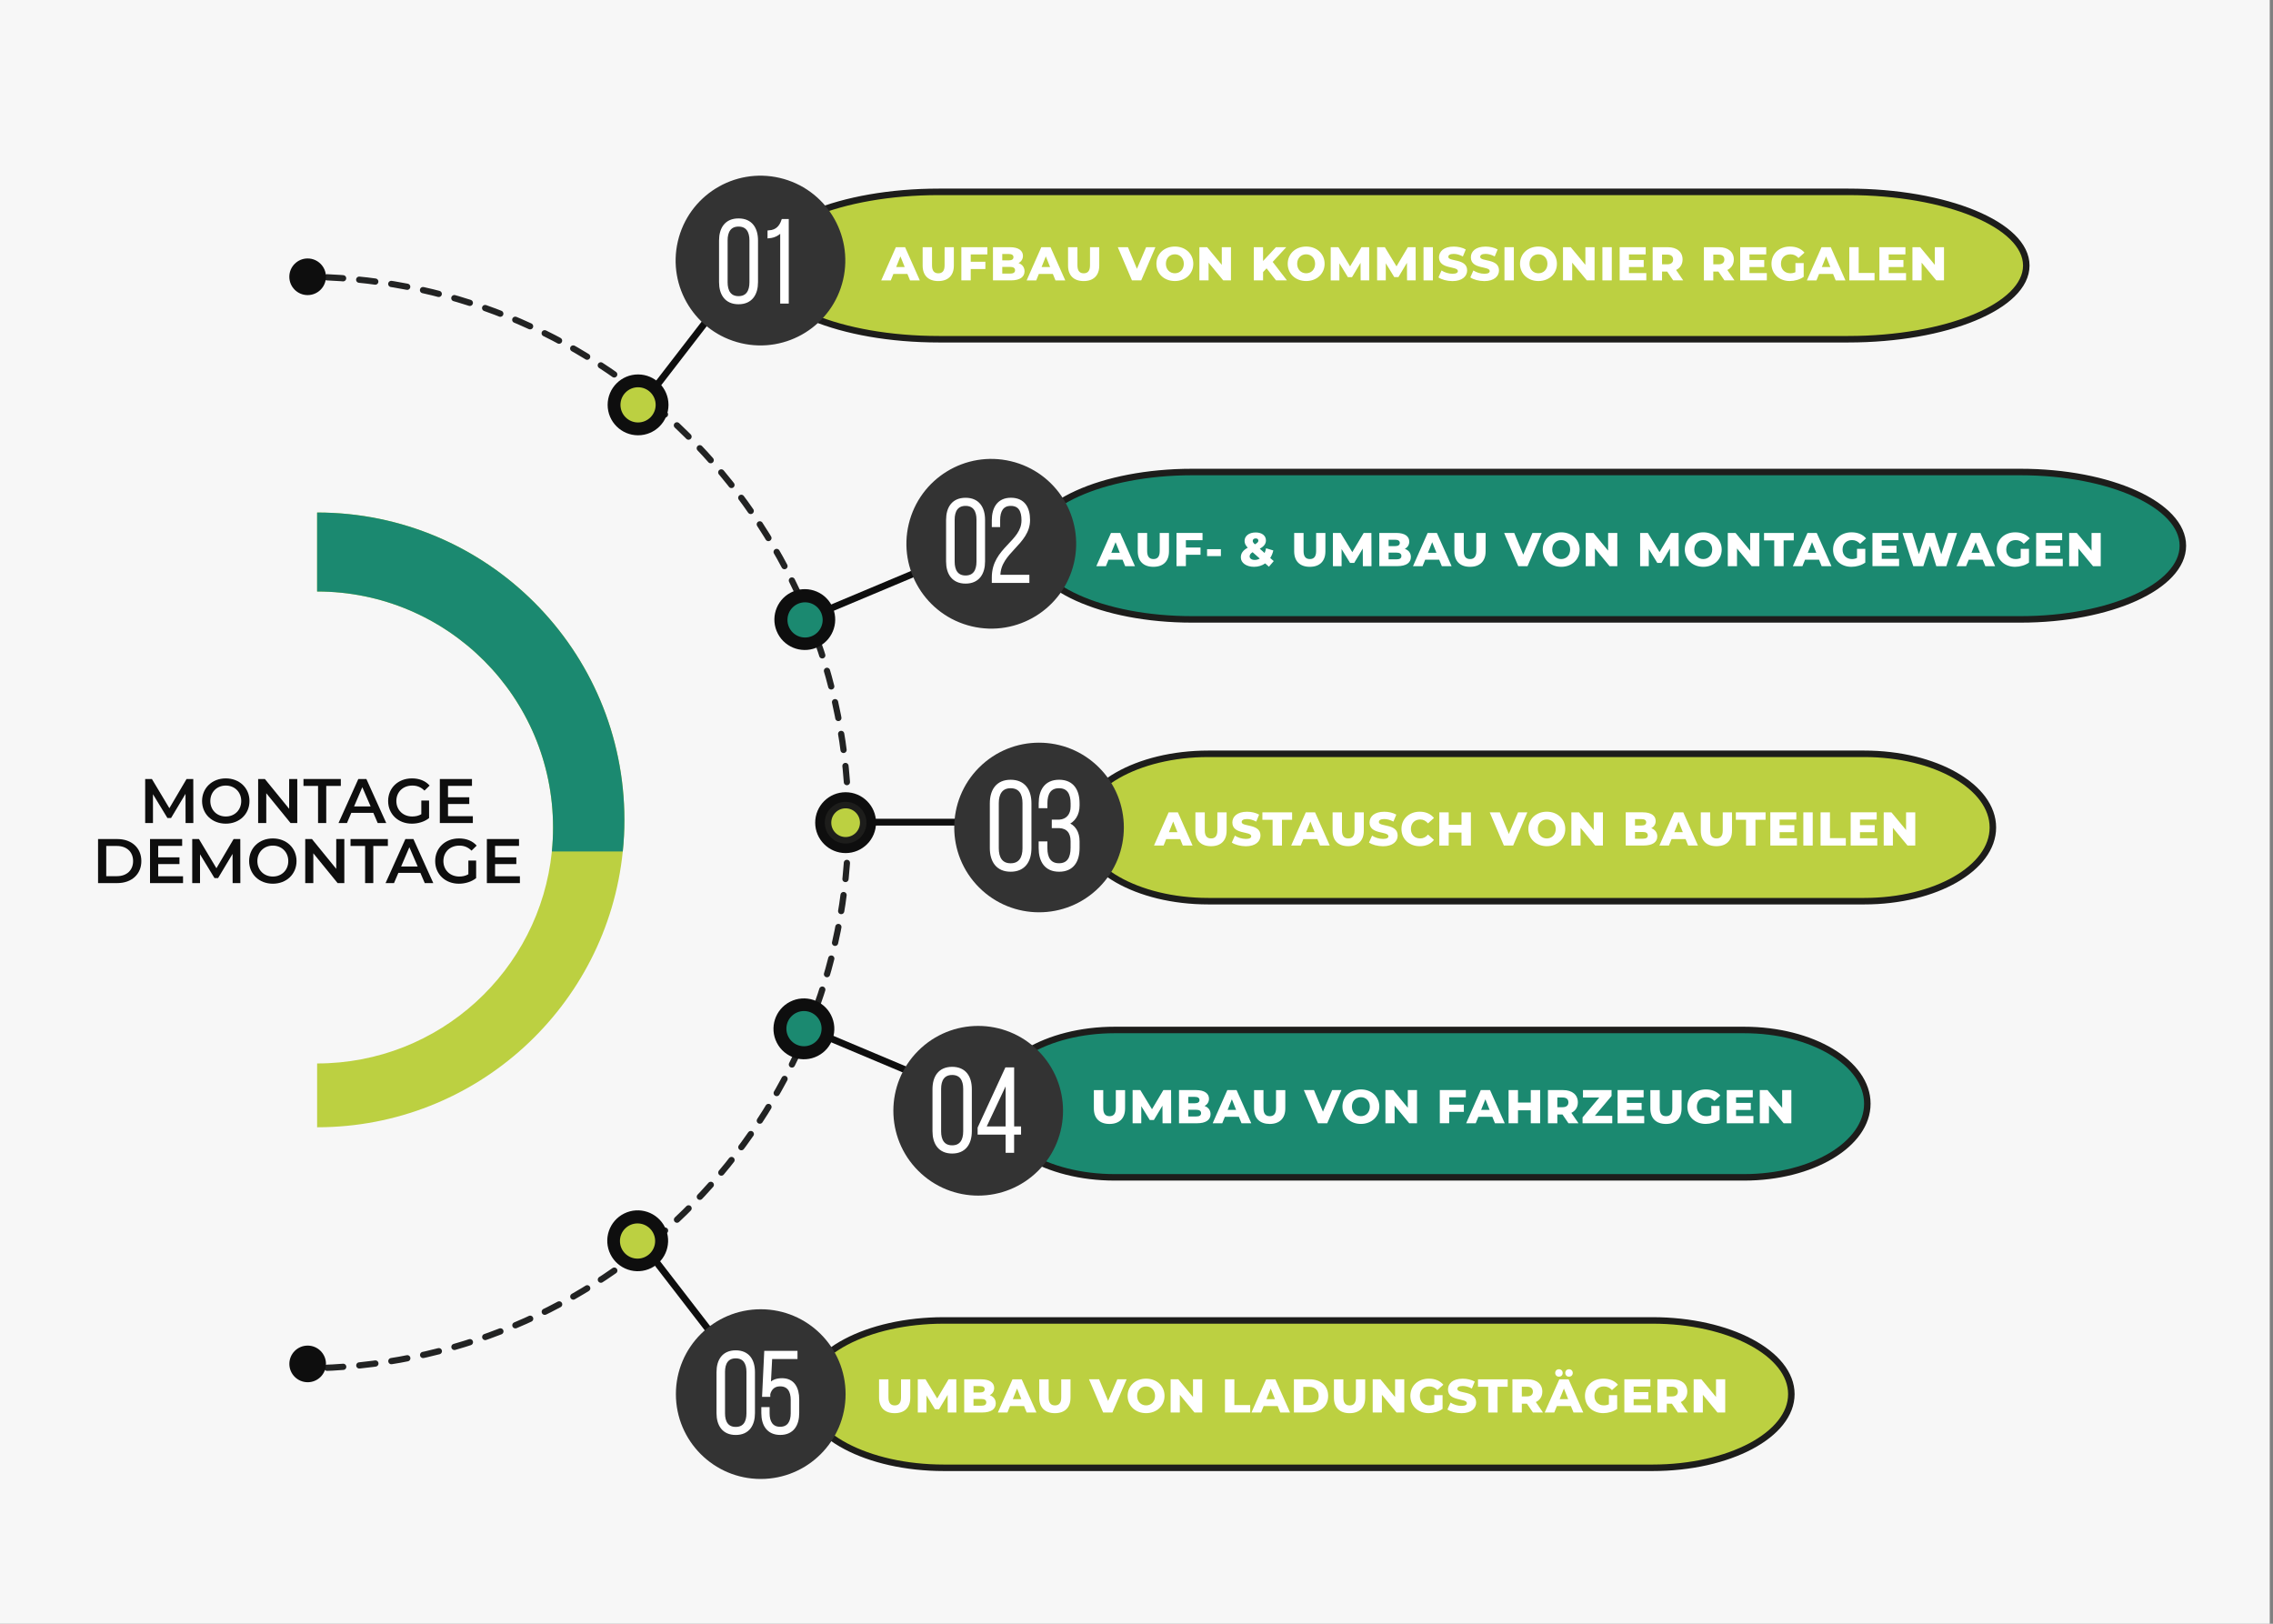 <?xml version="1.0" encoding="UTF-8"?> <svg xmlns="http://www.w3.org/2000/svg" xmlns:xlink="http://www.w3.org/1999/xlink" version="1.1" id="Ebene_1" x="0px" y="0px" viewBox="0 0 700 500" style="enable-background:new 0 0 700 500;" xml:space="preserve"><rect x="0" y="0" width="700" height="500" fill="#808080" stroke="none"/> <style type="text/css"> .st0{fill:#F7F7F7;} .st1{fill:none;stroke:#222323;stroke-width:1.919;stroke-linecap:round;stroke-linejoin:round;} .st2{fill:none;stroke:#222323;stroke-width:1.919;stroke-linecap:round;stroke-linejoin:round;stroke-dasharray:4.981,4.981;} .st3{fill:#0E0E0E;} .st4{fill:#BCD041;} .st5{fill:#BCD041;stroke:#1D1D1B;stroke-width:2;stroke-miterlimit:10;} .st6{fill:#FFFFFF;} .st7{fill:#333333;} .st8{fill:#FFFFFF;stroke:#FFFFFF;stroke-miterlimit:10;} .st9{fill:#1B8970;stroke:#1D1D1B;stroke-width:2;stroke-miterlimit:10;} .st10{fill:#1B8970;} </style> <rect x="-1" class="st0" width="700" height="500"></rect> <g> <g> <g> <g> <path class="st1" d="M93.21,85.23c0.83,0,1.67,0.01,2.5,0.02"></path> <path class="st2" d="M100.69,85.39c89.35,3.91,160.58,77.59,160.58,167.9c0,91.15-72.56,165.35-163.07,167.99"></path> <path class="st1" d="M95.71,421.34c-0.83,0.01-1.67,0.02-2.5,0.02"></path> </g> </g> <circle class="st3" cx="94.74" cy="85.23" r="5.64"></circle> <path class="st3" d="M89.11,419.99c0-3.11,2.52-5.64,5.64-5.64c3.11,0,5.64,2.52,5.64,5.64s-2.52,5.64-5.64,5.64 C91.63,425.62,89.11,423.1,89.11,419.99z"></path> </g> <path class="st4" d="M192.29,252.46c0,3.29-0.16,6.53-0.5,9.74c-4.86,47.7-45.15,84.92-94.13,84.92v-19.65 c37.64,0,68.58-28.6,72.29-65.27c0.25-2.43,0.37-4.89,0.37-7.39c0-40.14-32.53-72.67-72.66-72.67v-24.32 C149.93,157.81,192.29,200.2,192.29,252.46z"></path> <g> <g> <g> <path class="st3" d="M57.15,253.44l-0.02-8.99l-4.45,7.44h-1.12l-4.45-7.32v8.87h-2.4v-13.56h2.07l5.38,8.99l5.29-8.99h2.07 l0.02,13.56H57.15z"></path> <path class="st3" d="M62.23,246.66c0-4.01,3.1-6.97,7.3-6.97c4.2,0,7.3,2.94,7.3,6.97c0,4.03-3.1,6.97-7.3,6.97 C65.32,253.63,62.23,250.67,62.23,246.66z M74.29,246.66c0-2.77-2.03-4.76-4.76-4.76c-2.73,0-4.76,2-4.76,4.76 c0,2.77,2.03,4.76,4.76,4.76C72.26,251.43,74.29,249.43,74.29,246.66z"></path> <path class="st3" d="M91.55,239.88v13.56h-2.07L82,244.26v9.18h-2.5v-13.56h2.07l7.48,9.18v-9.18H91.55z"></path> <path class="st3" d="M97.95,242.01h-4.49v-2.13h11.5v2.13h-4.49v11.43h-2.52V242.01z"></path> <path class="st3" d="M114.97,250.3h-6.78l-1.34,3.14h-2.6l6.1-13.56h2.48l6.12,13.56h-2.63L114.97,250.3z M114.14,248.33 l-2.56-5.93l-2.54,5.93H114.14z"></path> <path class="st3" d="M129.76,246.51h2.38v5.4c-1.41,1.14-3.39,1.72-5.31,1.72c-4.2,0-7.3-2.92-7.3-6.97s3.1-6.97,7.34-6.97 c2.27,0,4.16,0.76,5.44,2.21l-1.59,1.55c-1.07-1.07-2.29-1.55-3.74-1.55c-2.89,0-4.92,1.96-4.92,4.76c0,2.75,2.03,4.76,4.9,4.76 c0.97,0,1.92-0.19,2.79-0.7V246.51z"></path> <path class="st3" d="M145.62,251.33v2.11h-10.17v-13.56h9.9v2.11h-7.38v3.52h6.55v2.07h-6.55v3.74H145.62z"></path> <path class="st3" d="M30.2,258.37h5.93c4.4,0,7.4,2.71,7.4,6.78c0,4.07-3,6.78-7.4,6.78H30.2V258.37z M36.01,269.8 c3.02,0,4.98-1.84,4.98-4.65c0-2.81-1.96-4.65-4.98-4.65h-3.29v9.3H36.01z"></path> <path class="st3" d="M56.37,269.82v2.11H46.2v-13.56h9.9v2.11h-7.38v3.53h6.55v2.07h-6.55v3.74H56.37z"></path> <path class="st3" d="M71.64,271.93l-0.02-8.99l-4.45,7.44h-1.12l-4.45-7.32v8.87h-2.4v-13.56h2.07l5.38,8.99l5.29-8.99H74 l0.02,13.56H71.64z"></path> <path class="st3" d="M76.72,265.15c0-4.01,3.1-6.97,7.3-6.97c4.2,0,7.3,2.94,7.3,6.97c0,4.03-3.1,6.97-7.3,6.97 C79.81,272.12,76.72,269.16,76.72,265.15z M88.78,265.15c0-2.77-2.03-4.76-4.76-4.76c-2.73,0-4.76,2-4.76,4.76 c0,2.77,2.03,4.76,4.76,4.76C86.75,269.92,88.78,267.92,88.78,265.15z"></path> <path class="st3" d="M106.04,258.37v13.56h-2.07l-7.48-9.18v9.18H94v-13.56h2.07l7.48,9.18v-9.18H106.04z"></path> <path class="st3" d="M112.44,260.5h-4.49v-2.13h11.5v2.13h-4.49v11.43h-2.52V260.5z"></path> <path class="st3" d="M129.46,268.79h-6.78l-1.34,3.14h-2.6l6.1-13.56h2.48l6.12,13.56h-2.63L129.46,268.79z M128.63,266.82 l-2.56-5.93l-2.54,5.93H128.63z"></path> <path class="st3" d="M144.25,265h2.38v5.4c-1.41,1.14-3.39,1.72-5.31,1.72c-4.2,0-7.3-2.92-7.3-6.97c0-4.05,3.1-6.97,7.34-6.97 c2.27,0,4.16,0.76,5.44,2.21l-1.59,1.55c-1.07-1.07-2.29-1.55-3.74-1.55c-2.89,0-4.92,1.96-4.92,4.76c0,2.75,2.03,4.76,4.9,4.76 c0.97,0,1.92-0.19,2.79-0.7V265z"></path> <path class="st3" d="M160.11,269.82v2.11h-10.17v-13.56h9.9v2.11h-7.38v3.53h6.55v2.07h-6.55v3.74H160.11z"></path> </g> </g> </g> <path class="st5" d="M569.15,59.08H289.18c-30.3,0-54.87,10.16-54.87,22.69v0c0,12.53,24.56,22.69,54.87,22.69h279.97 c30.3,0,54.87-10.16,54.87-22.69v0C624.02,69.24,599.45,59.08,569.15,59.08z"></path> <g> <g> <path class="st6" d="M279.45,84.36h-4.32l-0.8,1.99h-2.95l4.51-10.22h2.85l4.53,10.22h-3.01L279.45,84.36z M278.61,82.22 l-1.31-3.27l-1.31,3.27H278.61z"></path> <path class="st6" d="M284.14,81.79v-5.66h2.89v5.58c0,1.75,0.73,2.45,1.94,2.45c1.2,0,1.93-0.7,1.93-2.45v-5.58h2.85v5.66 c0,3.05-1.78,4.76-4.8,4.76C285.92,86.55,284.14,84.84,284.14,81.79z"></path> <path class="st6" d="M298.95,78.36v2.25h4.51v2.23h-4.51v3.5h-2.89V76.12h8.01v2.23H298.95z"></path> <path class="st6" d="M315.52,83.54c0,1.77-1.46,2.8-4.2,2.8h-5.52V76.12h5.23c2.69,0,4,1.09,4,2.67c0,0.98-0.5,1.77-1.37,2.22 C314.81,81.42,315.52,82.3,315.52,83.54z M308.66,78.21v1.97h1.99c0.96,0,1.46-0.34,1.46-0.99c0-0.64-0.5-0.98-1.46-0.98H308.66z M312.6,83.22c0-0.7-0.53-1.04-1.52-1.04h-2.42v2.07h2.42C312.08,84.25,312.6,83.92,312.6,83.22z"></path> <path class="st6" d="M324.24,84.36h-4.32l-0.8,1.99h-2.95l4.51-10.22h2.85l4.53,10.22h-3.01L324.24,84.36z M323.39,82.22 l-1.31-3.27l-1.31,3.27H323.39z"></path> <path class="st6" d="M328.92,81.79v-5.66h2.89v5.58c0,1.75,0.73,2.45,1.94,2.45c1.2,0,1.93-0.7,1.93-2.45v-5.58h2.85v5.66 c0,3.05-1.78,4.76-4.8,4.76S328.92,84.84,328.92,81.79z"></path> <path class="st6" d="M355.83,76.12l-4.38,10.22h-2.85l-4.36-10.22h3.12l2.77,6.66l2.83-6.66H355.83z"></path> <path class="st6" d="M356.13,81.23c0-3.07,2.41-5.31,5.68-5.31c3.27,0,5.68,2.25,5.68,5.31c0,3.07-2.41,5.31-5.68,5.31 C358.54,86.55,356.13,84.3,356.13,81.23z M364.57,81.23c0-1.77-1.21-2.92-2.76-2.92c-1.55,0-2.76,1.15-2.76,2.92 c0,1.77,1.21,2.92,2.76,2.92C363.36,84.15,364.57,83,364.57,81.23z"></path> <path class="st6" d="M379.09,76.12v10.22h-2.38l-4.51-5.45v5.45h-2.83V76.12h2.38l4.51,5.44v-5.44H379.09z"></path> <path class="st6" d="M390.06,82.63l-1.08,1.15v2.55h-2.86V76.12h2.86v4.25l3.96-4.25h3.18l-4.18,4.53l4.39,5.69h-3.36 L390.06,82.63z"></path> <path class="st6" d="M396.57,81.23c0-3.07,2.41-5.31,5.68-5.31c3.27,0,5.68,2.25,5.68,5.31c0,3.07-2.41,5.31-5.68,5.31 C398.98,86.55,396.57,84.3,396.57,81.23z M405,81.23c0-1.77-1.21-2.92-2.76-2.92c-1.55,0-2.76,1.15-2.76,2.92 c0,1.77,1.21,2.92,2.76,2.92C403.79,84.15,405,83,405,81.23z"></path> <path class="st6" d="M419.03,86.34L419,80.93l-2.63,4.41h-1.28l-2.61-4.26v5.27h-2.67V76.12h2.38l3.59,5.9l3.5-5.9h2.38 l0.03,10.22H419.03z"></path> <path class="st6" d="M433.32,86.34l-0.03-5.42l-2.63,4.41h-1.28l-2.61-4.26v5.27h-2.67V76.12h2.38l3.59,5.9l3.5-5.9h2.38 l0.03,10.22H433.32z"></path> <path class="st6" d="M438.39,76.12h2.89v10.22h-2.89V76.12z"></path> <path class="st6" d="M442.99,85.42l0.95-2.13c0.91,0.6,2.19,1.01,3.37,1.01c1.2,0,1.66-0.34,1.66-0.83 c0-1.62-5.81-0.44-5.81-4.23c0-1.82,1.49-3.31,4.53-3.31c1.33,0,2.7,0.31,3.71,0.89l-0.89,2.15c-0.98-0.53-1.94-0.79-2.83-0.79 c-1.21,0-1.65,0.41-1.65,0.92c0,1.56,5.79,0.39,5.79,4.16c0,1.78-1.49,3.3-4.52,3.3C445.61,86.55,443.95,86.09,442.99,85.42z"></path> <path class="st6" d="M452.8,85.42l0.95-2.13c0.91,0.6,2.19,1.01,3.37,1.01c1.2,0,1.66-0.34,1.66-0.83c0-1.62-5.81-0.44-5.81-4.23 c0-1.82,1.49-3.31,4.53-3.31c1.33,0,2.7,0.31,3.71,0.89l-0.89,2.15c-0.98-0.53-1.94-0.79-2.83-0.79c-1.21,0-1.65,0.41-1.65,0.92 c0,1.56,5.79,0.39,5.79,4.16c0,1.78-1.49,3.3-4.52,3.3C455.42,86.55,453.76,86.09,452.8,85.42z"></path> <path class="st6" d="M463.32,76.12h2.89v10.22h-2.89V76.12z"></path> <path class="st6" d="M468.11,81.23c0-3.07,2.41-5.31,5.68-5.31c3.27,0,5.68,2.25,5.68,5.31c0,3.07-2.41,5.31-5.68,5.31 C470.52,86.55,468.11,84.3,468.11,81.23z M476.55,81.23c0-1.77-1.21-2.92-2.76-2.92c-1.55,0-2.76,1.15-2.76,2.92 c0,1.77,1.21,2.92,2.76,2.92C475.34,84.15,476.55,83,476.55,81.23z"></path> <path class="st6" d="M491.07,76.12v10.22h-2.38l-4.51-5.45v5.45h-2.83V76.12h2.38l4.51,5.44v-5.44H491.07z"></path> <path class="st6" d="M493.48,76.12h2.89v10.22h-2.89V76.12z"></path> <path class="st6" d="M507,84.11v2.23h-8.2V76.12h8.01v2.23h-5.15v1.72h4.54v2.16h-4.54v1.87H507z"></path> <path class="st6" d="M513.43,83.63h-1.58v2.72h-2.89V76.12h4.67c2.79,0,4.54,1.45,4.54,3.78c0,1.5-0.73,2.61-2,3.23l2.2,3.21 h-3.09L513.43,83.63z M513.46,78.4h-1.61v2.99h1.61c1.2,0,1.8-0.55,1.8-1.49C515.26,78.95,514.66,78.4,513.46,78.4z"></path> <path class="st6" d="M529.21,83.63h-1.58v2.72h-2.89V76.12h4.67c2.79,0,4.54,1.45,4.54,3.78c0,1.5-0.73,2.61-2,3.23l2.2,3.21 h-3.09L529.21,83.63z M529.24,78.4h-1.61v2.99h1.61c1.2,0,1.8-0.55,1.8-1.49C531.04,78.95,530.44,78.4,529.24,78.4z"></path> <path class="st6" d="M544.12,84.11v2.23h-8.2V76.12h8.01v2.23h-5.15v1.72h4.54v2.16h-4.54v1.87H544.12z"></path> <path class="st6" d="M552.92,81.01h2.55v4.23c-1.18,0.85-2.8,1.3-4.29,1.3c-3.25,0-5.63-2.2-5.63-5.31 c0-3.11,2.38-5.31,5.69-5.31c1.91,0,3.46,0.66,4.47,1.87l-1.84,1.66c-0.7-0.77-1.5-1.14-2.48-1.14c-1.75,0-2.92,1.15-2.92,2.92 c0,1.72,1.17,2.92,2.89,2.92c0.54,0,1.05-0.1,1.56-0.34V81.01z"></path> <path class="st6" d="M564.52,84.36h-4.32l-0.8,1.99h-2.95l4.51-10.22h2.85l4.52,10.22h-3.01L564.52,84.36z M563.68,82.22 l-1.31-3.27l-1.31,3.27H563.68z"></path> <path class="st6" d="M569.52,76.12h2.89v7.93h4.88v2.29h-7.77V76.12z"></path> <path class="st6" d="M586.99,84.11v2.23h-8.2V76.12h8.01v2.23h-5.15v1.72h4.54v2.16h-4.54v1.87H586.99z"></path> <path class="st6" d="M598.68,76.12v10.22h-2.38l-4.51-5.45v5.45h-2.83V76.12h2.38l4.51,5.44v-5.44H598.68z"></path> </g> </g> <g> <g> <g> <rect x="186.44" y="102.16" transform="matrix(0.611 -0.792 0.792 0.611 1.625 209.726)" class="st3" width="55.34" height="2.1"></rect> </g> <g> <path class="st3" d="M196.5,134.04c-5.16,0-9.37-4.2-9.37-9.37c0-5.16,4.2-9.37,9.37-9.37c5.16,0,9.37,4.2,9.37,9.37 C205.87,129.84,201.67,134.04,196.5,134.04z"></path> <path class="st4" d="M191.08,124.67c0-2.99,2.43-5.42,5.42-5.42c2.99,0,5.42,2.43,5.42,5.42c0,2.99-2.43,5.42-5.42,5.42 C193.51,130.1,191.08,127.67,191.08,124.67z"></path> </g> </g> <g> <ellipse transform="matrix(0.227 -0.974 0.974 0.227 102.793 290.193)" class="st7" cx="234.28" cy="80.31" rx="26.13" ry="26.12"></ellipse> <g> <path class="st8" d="M221.94,74.08c0-3.68,1.68-6.32,5.5-6.32s5.5,2.64,5.5,6.32v12.79c0,3.64-1.68,6.32-5.5,6.32 s-5.5-2.68-5.5-6.32V74.08z M223.58,86.94c0,2.75,1.11,4.75,3.86,4.75s3.86-2,3.86-4.75V73.98c0-2.71-1.11-4.71-3.86-4.71 s-3.86,2-3.86,4.71V86.94z"></path> <path class="st8" d="M240.76,70.76c-0.89,1.18-2.21,1.96-3.89,2.11v-1.43c2.46-0.18,3.61-1.64,4.25-3.5h1.29v25.04h-1.64V70.76z "></path> </g> </g> </g> <path class="st9" d="M622.24,145.35H367.11c-27.61,0-50,10.16-50,22.69v0c0,12.53,22.39,22.69,50,22.69h255.13 c27.61,0,50-10.16,50-22.69v0C672.24,155.51,649.85,145.35,622.24,145.35z"></path> <g> <g> <path class="st6" d="M345.7,172.35h-4.32l-0.8,1.99h-2.95l4.51-10.22h2.85l4.53,10.22h-3.01L345.7,172.35z M344.86,170.22 l-1.31-3.27l-1.31,3.27H344.86z"></path> <path class="st6" d="M350.39,169.78v-5.66h2.89v5.58c0,1.75,0.73,2.45,1.94,2.45c1.2,0,1.93-0.7,1.93-2.45v-5.58h2.85v5.66 c0,3.05-1.78,4.76-4.8,4.76C352.17,174.54,350.39,172.83,350.39,169.78z"></path> <path class="st6" d="M365.21,166.35v2.25h4.51v2.23h-4.51v3.5h-2.89v-10.22h8.01v2.23H365.21z"></path> <path class="st6" d="M371.73,169.11h4.26v2.13h-4.26V169.11z"></path> <path class="st6" d="M390.78,174.51l-1.15-1.02c-0.95,0.67-2.13,1.05-3.43,1.05c-2.35,0-4.07-1.21-4.07-2.88 c0-1.3,0.66-2.2,2.13-3.01c-0.67-0.69-0.98-1.36-0.98-2.06c0-1.56,1.36-2.63,3.43-2.63c1.88,0,3.15,0.95,3.15,2.45 c0,1.05-0.6,1.84-1.9,2.55l1.49,1.33c0.2-0.44,0.35-0.92,0.45-1.46l2.23,0.67c-0.19,0.86-0.51,1.65-0.95,2.32l1.08,0.96 L390.78,174.51z M387.96,172l-2.2-1.96c-0.66,0.39-0.92,0.8-0.92,1.31c0,0.61,0.6,1.07,1.56,1.07 C386.96,172.42,387.5,172.28,387.96,172z M385.8,166.55c0,0.32,0.13,0.57,0.66,1.07c0.79-0.42,1.07-0.76,1.07-1.14 c0-0.41-0.28-0.69-0.82-0.69C386.12,165.8,385.8,166.12,385.8,166.55z"></path> <path class="st6" d="M398.56,169.78v-5.66h2.89v5.58c0,1.75,0.73,2.45,1.94,2.45c1.2,0,1.93-0.7,1.93-2.45v-5.58h2.85v5.66 c0,3.05-1.78,4.76-4.8,4.76S398.56,172.83,398.56,169.78z"></path> <path class="st6" d="M419.71,174.34l-0.03-5.42l-2.63,4.41h-1.28l-2.61-4.26v5.27h-2.67v-10.22h2.38l3.59,5.9l3.5-5.9h2.38 l0.03,10.22H419.71z"></path> <path class="st6" d="M434.5,171.53c0,1.77-1.46,2.8-4.2,2.8h-5.52v-10.22H430c2.69,0,4,1.09,4,2.67c0,0.98-0.5,1.77-1.37,2.22 C433.79,169.42,434.5,170.29,434.5,171.53z M427.64,166.2v1.97h1.99c0.96,0,1.46-0.34,1.46-0.99c0-0.64-0.5-0.98-1.46-0.98 H427.64z M431.58,171.21c0-0.7-0.53-1.04-1.52-1.04h-2.42v2.07h2.42C431.06,172.25,431.58,171.91,431.58,171.21z"></path> <path class="st6" d="M443.22,172.35h-4.32l-0.8,1.99h-2.95l4.51-10.22h2.85l4.53,10.22h-3.01L443.22,172.35z M442.37,170.22 l-1.31-3.27l-1.31,3.27H442.37z"></path> <path class="st6" d="M447.9,169.78v-5.66h2.89v5.58c0,1.75,0.73,2.45,1.94,2.45c1.2,0,1.93-0.7,1.93-2.45v-5.58h2.85v5.66 c0,3.05-1.78,4.76-4.8,4.76C449.68,174.54,447.9,172.83,447.9,169.78z"></path> <path class="st6" d="M474.8,164.12l-4.38,10.22h-2.85l-4.36-10.22h3.12l2.77,6.66l2.83-6.66H474.8z"></path> <path class="st6" d="M475.11,169.23c0-3.07,2.41-5.31,5.68-5.31c3.27,0,5.68,2.25,5.68,5.31c0,3.07-2.41,5.31-5.68,5.31 C477.52,174.54,475.11,172.29,475.11,169.23z M483.55,169.23c0-1.77-1.21-2.92-2.76-2.92c-1.55,0-2.76,1.15-2.76,2.92 c0,1.77,1.21,2.92,2.76,2.92C482.34,172.15,483.55,170.99,483.55,169.23z"></path> <path class="st6" d="M498.07,164.12v10.22h-2.38l-4.51-5.45v5.45h-2.83v-10.22h2.38l4.51,5.44v-5.44H498.07z"></path> <path class="st6" d="M514.32,174.34l-0.03-5.42l-2.63,4.41h-1.28l-2.61-4.26v5.27h-2.67v-10.22h2.38l3.59,5.9l3.5-5.9h2.38 l0.03,10.22H514.32z"></path> <path class="st6" d="M518.86,169.23c0-3.07,2.41-5.31,5.68-5.31c3.27,0,5.68,2.25,5.68,5.31c0,3.07-2.41,5.31-5.68,5.31 C521.27,174.54,518.86,172.29,518.86,169.23z M527.3,169.23c0-1.77-1.21-2.92-2.76-2.92c-1.55,0-2.76,1.15-2.76,2.92 c0,1.77,1.21,2.92,2.76,2.92C526.08,172.15,527.3,170.99,527.3,169.23z"></path> <path class="st6" d="M541.82,164.12v10.22h-2.38l-4.51-5.45v5.45h-2.83v-10.22h2.38l4.51,5.44v-5.44H541.82z"></path> <path class="st6" d="M546.4,166.41h-3.14v-2.29h9.15v2.29h-3.12v7.93h-2.89V166.41z"></path> <path class="st6" d="M560.2,172.35h-4.32l-0.8,1.99h-2.95l4.51-10.22h2.85l4.53,10.22H561L560.2,172.35z M559.35,170.22 l-1.31-3.27l-1.31,3.27H559.35z"></path> <path class="st6" d="M571.89,169.01h2.55v4.23c-1.18,0.85-2.8,1.3-4.29,1.3c-3.25,0-5.63-2.2-5.63-5.31 c0-3.11,2.38-5.31,5.69-5.31c1.91,0,3.46,0.66,4.47,1.87l-1.84,1.66c-0.7-0.77-1.5-1.14-2.48-1.14c-1.75,0-2.92,1.15-2.92,2.92 c0,1.72,1.17,2.92,2.89,2.92c0.54,0,1.05-0.1,1.56-0.34V169.01z"></path> <path class="st6" d="M584.85,172.1v2.23h-8.2v-10.22h8.01v2.23h-5.15v1.72h4.54v2.16h-4.54v1.87H584.85z"></path> <path class="st6" d="M602.71,164.12l-3.31,10.22h-3.09l-1.96-6.22l-2.04,6.22h-3.09l-3.31-10.22h2.98l2.06,6.53l2.16-6.53h2.66 l2.06,6.58l2.15-6.58H602.71z"></path> <path class="st6" d="M610.6,172.35h-4.32l-0.8,1.99h-2.95l4.51-10.22h2.85l4.52,10.22h-3.01L610.6,172.35z M609.76,170.22 l-1.31-3.27l-1.31,3.27H609.76z"></path> <path class="st6" d="M622.3,169.01h2.55v4.23c-1.18,0.85-2.8,1.3-4.29,1.3c-3.25,0-5.63-2.2-5.63-5.31 c0-3.11,2.38-5.31,5.69-5.31c1.91,0,3.46,0.66,4.47,1.87l-1.84,1.66c-0.7-0.77-1.5-1.14-2.48-1.14c-1.75,0-2.92,1.15-2.92,2.92 c0,1.72,1.17,2.92,2.89,2.92c0.54,0,1.05-0.1,1.56-0.34V169.01z"></path> <path class="st6" d="M635.26,172.1v2.23h-8.2v-10.22h8.01v2.23h-5.15v1.72h4.54v2.16h-4.54v1.87H635.26z"></path> <path class="st6" d="M646.95,164.12v10.22h-2.38l-4.51-5.45v5.45h-2.83v-10.22h2.38l4.51,5.44v-5.44H646.95z"></path> </g> </g> <g> <g> <g> <rect x="243.83" y="177.95" transform="matrix(0.922 -0.387 0.387 0.922 -47.83 120.676)" class="st3" width="63.26" height="2.1"></rect> </g> <g> <ellipse transform="matrix(0.886 -0.463 0.463 0.886 -60.2 136.448)" class="st3" cx="247.93" cy="190.89" rx="9.37" ry="9.37"></ellipse> <path class="st10" d="M242.51,190.89c0-2.99,2.43-5.42,5.42-5.42c2.99,0,5.42,2.43,5.42,5.42c0,2.99-2.43,5.42-5.42,5.42 C244.94,196.31,242.51,193.89,242.51,190.89z"></path> </g> </g> <g> <ellipse transform="matrix(0.232 -0.973 0.973 0.232 71.424 425.589)" class="st7" cx="305.26" cy="167.56" rx="26.12" ry="26.13"></ellipse> <g> <path class="st8" d="M291.86,160.1c0-3.68,1.68-6.32,5.5-6.32c3.82,0,5.5,2.64,5.5,6.32v12.79c0,3.64-1.68,6.32-5.5,6.32 c-3.82,0-5.5-2.68-5.5-6.32V160.1z M293.5,172.96c0,2.75,1.11,4.75,3.86,4.75s3.86-2,3.86-4.75v-12.97 c0-2.71-1.11-4.71-3.86-4.71s-3.86,2-3.86,4.71V172.96z"></path> <path class="st8" d="M316.72,160.13c0,7.21-9.04,9.71-9.14,17.07v0.29h8.93v1.5h-10.57v-1.21c0-8.82,9.14-10.71,9.14-17.57 c0-2.89-0.96-4.93-3.82-4.93c-2.75,0-3.75,2.14-3.75,4.82v1.71h-1.57v-1.61c0-3.61,1.54-6.43,5.39-6.43 C315.22,153.78,316.72,156.49,316.72,160.13z"></path> </g> </g> </g> <path class="st5" d="M574.14,232.12H372.11c-21.87,0-39.59,10.16-39.59,22.69v0c0,12.53,17.73,22.69,39.59,22.69h202.03 c21.87,0,39.59-10.16,39.59-22.69v0C613.73,242.27,596,232.12,574.14,232.12z"></path> <g> <g> <path class="st6" d="M363.46,258.38h-4.32l-0.8,1.99h-2.95l4.51-10.22h2.85l4.52,10.22h-3.01L363.46,258.38z M362.61,256.25 l-1.31-3.27l-1.31,3.27H362.61z"></path> <path class="st6" d="M368.14,255.81v-5.66h2.89v5.58c0,1.75,0.73,2.45,1.94,2.45c1.2,0,1.93-0.7,1.93-2.45v-5.58h2.85v5.66 c0,3.05-1.78,4.76-4.8,4.76C369.92,260.57,368.14,258.86,368.14,255.81z"></path> <path class="st6" d="M379.35,259.45l0.95-2.13c0.91,0.6,2.19,1.01,3.37,1.01c1.2,0,1.66-0.34,1.66-0.83 c0-1.62-5.81-0.44-5.81-4.23c0-1.82,1.49-3.31,4.53-3.31c1.33,0,2.7,0.31,3.71,0.89l-0.89,2.15c-0.98-0.53-1.94-0.79-2.83-0.79 c-1.21,0-1.65,0.41-1.65,0.92c0,1.56,5.79,0.39,5.79,4.16c0,1.78-1.49,3.3-4.52,3.3C381.98,260.57,380.32,260.12,379.35,259.45z"></path> <path class="st6" d="M391.91,252.44h-3.14v-2.29h9.15v2.29h-3.12v7.93h-2.89V252.44z"></path> <path class="st6" d="M405.7,258.38h-4.32l-0.8,1.99h-2.95l4.51-10.22h2.85l4.53,10.22h-3.01L405.7,258.38z M404.86,256.25 l-1.31-3.27l-1.31,3.27H404.86z"></path> <path class="st6" d="M410.39,255.81v-5.66h2.89v5.58c0,1.75,0.73,2.45,1.94,2.45c1.2,0,1.93-0.7,1.93-2.45v-5.58h2.85v5.66 c0,3.05-1.78,4.76-4.8,4.76C412.17,260.57,410.39,258.86,410.39,255.81z"></path> <path class="st6" d="M421.6,259.45l0.95-2.13c0.91,0.6,2.19,1.01,3.37,1.01c1.2,0,1.66-0.34,1.66-0.83 c0-1.62-5.81-0.44-5.81-4.23c0-1.82,1.49-3.31,4.53-3.31c1.33,0,2.7,0.31,3.71,0.89l-0.89,2.15c-0.98-0.53-1.94-0.79-2.83-0.79 c-1.21,0-1.65,0.41-1.65,0.92c0,1.56,5.79,0.39,5.79,4.16c0,1.78-1.49,3.3-4.52,3.3C424.23,260.57,422.56,260.12,421.6,259.45z"></path> <path class="st6" d="M431.6,255.26c0-3.11,2.38-5.31,5.62-5.31c1.88,0,3.4,0.69,4.39,1.93l-1.84,1.66 c-0.64-0.77-1.43-1.2-2.41-1.2c-1.68,0-2.85,1.17-2.85,2.92c0,1.75,1.17,2.92,2.85,2.92c0.98,0,1.77-0.42,2.41-1.2l1.84,1.66 c-0.99,1.24-2.51,1.93-4.39,1.93C433.98,260.57,431.6,258.37,431.6,255.26z"></path> <path class="st6" d="M452.98,250.15v10.22h-2.89v-3.99h-3.94v3.99h-2.89v-10.22h2.89v3.84h3.94v-3.84H452.98z"></path> <path class="st6" d="M470.37,250.15l-4.38,10.22h-2.85l-4.36-10.22h3.12l2.77,6.66l2.83-6.66H470.37z"></path> <path class="st6" d="M470.68,255.26c0-3.07,2.41-5.31,5.68-5.31c3.27,0,5.68,2.25,5.68,5.31c0,3.07-2.41,5.31-5.68,5.31 C473.08,260.57,470.68,258.32,470.68,255.26z M479.11,255.26c0-1.77-1.21-2.92-2.76-2.92c-1.55,0-2.76,1.15-2.76,2.92 c0,1.77,1.21,2.92,2.76,2.92C477.9,258.18,479.11,257.02,479.11,255.26z"></path> <path class="st6" d="M493.64,250.15v10.22h-2.38l-4.51-5.45v5.45h-2.83v-10.22h2.38l4.51,5.45v-5.45H493.64z"></path> <path class="st6" d="M510.38,257.56c0,1.77-1.46,2.8-4.2,2.8h-5.52v-10.22h5.23c2.69,0,4,1.1,4,2.67c0,0.98-0.5,1.77-1.37,2.22 C509.67,255.45,510.38,256.32,510.38,257.56z M503.52,252.23v1.97h1.99c0.96,0,1.46-0.34,1.46-0.99c0-0.64-0.5-0.98-1.46-0.98 H503.52z M507.46,257.24c0-0.7-0.53-1.04-1.52-1.04h-2.42v2.07h2.42C506.94,258.28,507.46,257.94,507.46,257.24z"></path> <path class="st6" d="M519.1,258.38h-4.32l-0.8,1.99h-2.95l4.51-10.22h2.85l4.52,10.22h-3.01L519.1,258.38z M518.25,256.25 l-1.31-3.27l-1.31,3.27H518.25z"></path> <path class="st6" d="M523.78,255.81v-5.66h2.89v5.58c0,1.75,0.73,2.45,1.94,2.45c1.2,0,1.93-0.7,1.93-2.45v-5.58h2.85v5.66 c0,3.05-1.78,4.76-4.8,4.76S523.78,258.86,523.78,255.81z"></path> <path class="st6" d="M537.72,252.44h-3.14v-2.29h9.15v2.29h-3.12v7.93h-2.89V252.44z"></path> <path class="st6" d="M553.39,258.13v2.23h-8.2v-10.22h8.01v2.23h-5.15v1.72h4.54v2.16h-4.54v1.87H553.39z"></path> <path class="st6" d="M555.36,250.15h2.89v10.22h-2.89V250.15z"></path> <path class="st6" d="M560.67,250.15h2.89v7.93h4.88v2.29h-7.77V250.15z"></path> <path class="st6" d="M578.14,258.13v2.23h-8.2v-10.22h8.01v2.23h-5.15v1.72h4.54v2.16h-4.54v1.87H578.14z"></path> <path class="st6" d="M589.83,250.15v10.22h-2.38l-4.51-5.45v5.45h-2.83v-10.22h2.38l4.51,5.45v-5.45H589.83z"></path> </g> </g> <g> <g> <g> <rect x="257.63" y="252.12" class="st3" width="59.48" height="2.1"></rect> </g> <g> <path class="st3" d="M260.42,262.69c-5.16,0-9.37-4.2-9.37-9.37s4.2-9.37,9.37-9.37c5.16,0,9.37,4.2,9.37,9.37 S265.58,262.69,260.42,262.69z"></path> <path class="st5" d="M255,253.33c0-2.99,2.43-5.42,5.42-5.42c2.99,0,5.42,2.43,5.42,5.42c0,2.99-2.43,5.42-5.42,5.42 C257.43,258.75,255,256.32,255,253.33z"></path> </g> </g> <g> <ellipse transform="matrix(0.707 -0.707 0.707 0.707 -86.43 300.941)" class="st7" cx="320.05" cy="254.8" rx="26.12" ry="26.12"></ellipse> <g> <path class="st8" d="M305.33,247.4c0-3.95,1.8-6.79,5.91-6.79c4.11,0,5.91,2.84,5.91,6.79v13.74c0,3.92-1.8,6.79-5.91,6.79 c-4.11,0-5.91-2.88-5.91-6.79V247.4z M307.09,261.22c0,2.96,1.19,5.11,4.15,5.11c2.96,0,4.15-2.15,4.15-5.11v-13.93 c0-2.92-1.19-5.07-4.15-5.07c-2.96,0-4.15,2.15-4.15,5.07V261.22z"></path> <path class="st8" d="M331.97,247.4v0.65c0,2.65-1.27,4.76-3.57,5.57c2.42,0.73,3.57,2.8,3.57,5.45v2.07 c0,3.92-1.69,6.79-5.8,6.79c-4.11,0-5.8-2.88-5.8-6.79v-1.54h1.69v1.61c0,2.92,1.11,5.11,4.07,5.11c2.96,0,4.07-2.15,4.07-5.22 v-2.07c0-2.8-1.38-4.41-3.99-4.53h-1.8v-1.61h1.88c2.42-0.15,3.92-1.92,3.92-4.49v-0.96c0-3.07-1.11-5.22-4.07-5.22 c-2.96,0-4.07,2.15-4.07,5.07v1.07h-1.69v-0.96c0-3.92,1.69-6.79,5.8-6.79C330.28,240.61,331.97,243.49,331.97,247.4z"></path> </g> </g> </g> <path class="st9" d="M537.09,317.16H343.3c-20.97,0-37.98,10.16-37.98,22.69v0c0,12.53,17,22.69,37.98,22.69h193.79 c20.97,0,37.98-10.16,37.98-22.69v0C575.07,327.32,558.07,317.16,537.09,317.16z"></path> <g> <g> <path class="st6" d="M336.87,341.34v-5.66h2.89v5.58c0,1.75,0.73,2.45,1.94,2.45c1.2,0,1.93-0.7,1.93-2.45v-5.58h2.85v5.66 c0,3.05-1.78,4.76-4.8,4.76S336.87,344.39,336.87,341.34z"></path> <path class="st6" d="M358.02,345.89l-0.03-5.42l-2.63,4.41h-1.28l-2.61-4.26v5.27h-2.67v-10.22h2.38l3.59,5.9l3.5-5.9h2.38 l0.03,10.22H358.02z"></path> <path class="st6" d="M372.81,343.09c0,1.77-1.46,2.8-4.2,2.8h-5.52v-10.22h5.23c2.69,0,4,1.1,4,2.67c0,0.98-0.5,1.77-1.37,2.22 C372.1,340.97,372.81,341.85,372.81,343.09z M365.95,337.76v1.97h1.99c0.96,0,1.46-0.34,1.46-0.99c0-0.64-0.5-0.98-1.46-0.98 H365.95z M369.89,342.77c0-0.7-0.53-1.04-1.52-1.04h-2.42v2.07h2.42C369.37,343.8,369.89,343.47,369.89,342.77z"></path> <path class="st6" d="M381.53,343.9h-4.32l-0.8,1.99h-2.95l4.51-10.22h2.85l4.53,10.22h-3.01L381.53,343.9z M380.68,341.77 l-1.31-3.27l-1.31,3.27H380.68z"></path> <path class="st6" d="M386.21,341.34v-5.66h2.89v5.58c0,1.75,0.73,2.45,1.94,2.45c1.2,0,1.93-0.7,1.93-2.45v-5.58h2.85v5.66 c0,3.05-1.78,4.76-4.8,4.76C387.99,346.09,386.21,344.39,386.21,341.34z"></path> <path class="st6" d="M413.12,335.67l-4.38,10.22h-2.85l-4.36-10.22h3.12l2.77,6.66l2.83-6.66H413.12z"></path> <path class="st6" d="M413.42,340.78c0-3.07,2.41-5.31,5.68-5.31c3.27,0,5.68,2.25,5.68,5.31c0,3.07-2.41,5.31-5.68,5.31 C415.83,346.09,413.42,343.85,413.42,340.78z M421.86,340.78c0-1.77-1.21-2.92-2.76-2.92c-1.55,0-2.76,1.15-2.76,2.92 c0,1.77,1.21,2.92,2.76,2.92C420.65,343.7,421.86,342.55,421.86,340.78z"></path> <path class="st6" d="M436.38,335.67v10.22H434l-4.51-5.45v5.45h-2.83v-10.22h2.38l4.51,5.45v-5.45H436.38z"></path> <path class="st6" d="M446.3,337.9v2.25h4.51v2.23h-4.51v3.5h-2.89v-10.22h8.01v2.23H446.3z"></path> <path class="st6" d="M459.59,343.9h-4.32l-0.8,1.99h-2.95l4.51-10.22h2.85l4.52,10.22h-3.01L459.59,343.9z M458.75,341.77 l-1.31-3.27l-1.31,3.27H458.75z"></path> <path class="st6" d="M474.31,335.67v10.22h-2.89v-3.99h-3.94v3.99h-2.89v-10.22h2.89v3.84h3.94v-3.84H474.31z"></path> <path class="st6" d="M481.18,343.18h-1.58v2.71h-2.89v-10.22h4.67c2.79,0,4.54,1.45,4.54,3.78c0,1.5-0.73,2.61-2,3.23l2.2,3.21 h-3.09L481.18,343.18z M481.21,337.95h-1.61v2.99h1.61c1.2,0,1.8-0.55,1.8-1.49C483.01,338.5,482.41,337.95,481.21,337.95z"></path> <path class="st6" d="M496.52,343.6v2.29h-9.15v-1.81l5.15-6.12h-5.02v-2.29h8.8v1.81l-5.15,6.12H496.52z"></path> <path class="st6" d="M506.36,343.66v2.23h-8.2v-10.22h8.01v2.23h-5.15v1.72h4.54v2.16h-4.54v1.87H506.36z"></path> <path class="st6" d="M508.25,341.34v-5.66h2.89v5.58c0,1.75,0.73,2.45,1.94,2.45c1.2,0,1.93-0.7,1.93-2.45v-5.58h2.85v5.66 c0,3.05-1.78,4.76-4.8,4.76S508.25,344.39,508.25,341.34z"></path> <path class="st6" d="M527.02,340.56h2.55v4.23c-1.18,0.85-2.8,1.3-4.29,1.3c-3.25,0-5.63-2.2-5.63-5.31 c0-3.11,2.38-5.31,5.69-5.31c1.91,0,3.46,0.66,4.47,1.87l-1.84,1.66c-0.7-0.77-1.5-1.14-2.48-1.14c-1.75,0-2.92,1.15-2.92,2.92 c0,1.72,1.17,2.92,2.89,2.92c0.54,0,1.05-0.1,1.56-0.34V340.56z"></path> <path class="st6" d="M539.98,343.66v2.23h-8.2v-10.22h8.01v2.23h-5.15v1.72h4.54v2.16h-4.54v1.87H539.98z"></path> <path class="st6" d="M551.67,335.67v10.22h-2.38l-4.51-5.45v5.45h-2.83v-10.22h2.38l4.51,5.45v-5.45H551.67z"></path> </g> </g> <g> <g> <g> <rect x="273.58" y="295.1" transform="matrix(0.388 -0.922 0.922 0.388 -133.838 453.829)" class="st3" width="2.1" height="65.07"></rect> </g> <g> <ellipse transform="matrix(0.891 -0.454 0.454 0.891 -116.845 146.999)" class="st3" cx="247.6" cy="316.75" rx="9.37" ry="9.37"></ellipse> <path class="st10" d="M242.18,316.75c0-2.99,2.43-5.42,5.42-5.42c2.99,0,5.42,2.43,5.42,5.42c0,2.99-2.43,5.42-5.42,5.42 C244.61,322.17,242.18,319.75,242.18,316.75z"></path> </g> </g> <g> <ellipse transform="matrix(0.707 -0.707 0.707 0.707 -153.607 313.249)" class="st7" cx="301.32" cy="342.04" rx="26.13" ry="26.13"></ellipse> <g> <path class="st8" d="M287.67,335.4c0-3.72,1.7-6.39,5.56-6.39c3.86,0,5.56,2.67,5.56,6.39v12.92c0,3.68-1.7,6.39-5.56,6.39 c-3.86,0-5.56-2.71-5.56-6.39V335.4z M289.33,348.38c0,2.78,1.12,4.8,3.9,4.8s3.9-2.02,3.9-4.8v-13.1c0-2.74-1.12-4.76-3.9-4.76 s-3.9,2.02-3.9,4.76V348.38z"></path> <path class="st8" d="M311.81,348.89v5.59h-1.62v-5.59h-8.62v-1.55l8.37-18.15h1.88v18.18h2.13v1.52H311.81z M303.08,347.37h7.11 v-15.08L303.08,347.37z"></path> </g> </g> </g> <path class="st5" d="M508.91,406.6H290.7c-23.62,0-42.76,10.16-42.76,22.69v0c0,12.53,19.15,22.69,42.76,22.69h218.21 c23.62,0,42.76-10.16,42.76-22.69v0C551.67,416.76,532.53,406.6,508.91,406.6z"></path> <g> <g> <path class="st6" d="M270.72,430.4v-5.66h2.89v5.58c0,1.75,0.73,2.45,1.94,2.45c1.2,0,1.93-0.7,1.93-2.45v-5.58h2.85v5.66 c0,3.05-1.78,4.76-4.8,4.76S270.72,433.45,270.72,430.4z"></path> <path class="st6" d="M291.87,434.95l-0.03-5.42l-2.63,4.41h-1.28l-2.61-4.26v5.27h-2.67v-10.22h2.38l3.59,5.9l3.5-5.9h2.38 l0.03,10.22H291.87z"></path> <path class="st6" d="M306.66,432.15c0,1.77-1.46,2.8-4.2,2.8h-5.52v-10.22h5.23c2.69,0,4,1.1,4,2.67c0,0.98-0.5,1.77-1.37,2.22 C305.94,430.03,306.66,430.91,306.66,432.15z M299.8,426.82v1.97h1.99c0.96,0,1.46-0.34,1.46-0.99c0-0.64-0.5-0.98-1.46-0.98 H299.8z M303.74,431.83c0-0.7-0.53-1.04-1.52-1.04h-2.42v2.07h2.42C303.21,432.86,303.74,432.53,303.74,431.83z"></path> <path class="st6" d="M315.37,432.97h-4.32l-0.8,1.99h-2.95l4.51-10.22h2.85l4.53,10.22h-3.01L315.37,432.97z M314.53,430.84 l-1.31-3.27l-1.31,3.27H314.53z"></path> <path class="st6" d="M320.06,430.4v-5.66h2.89v5.58c0,1.75,0.73,2.45,1.94,2.45c1.2,0,1.93-0.7,1.93-2.45v-5.58h2.85v5.66 c0,3.05-1.78,4.76-4.8,4.76C321.84,435.16,320.06,433.45,320.06,430.4z"></path> <path class="st6" d="M346.96,424.73l-4.38,10.22h-2.85l-4.36-10.22h3.12l2.77,6.66l2.83-6.66H346.96z"></path> <path class="st6" d="M347.27,429.84c0-3.07,2.41-5.31,5.68-5.31s5.68,2.25,5.68,5.31c0,3.07-2.41,5.31-5.68,5.31 S347.27,432.91,347.27,429.84z M355.71,429.84c0-1.77-1.21-2.92-2.76-2.92c-1.55,0-2.76,1.15-2.76,2.92 c0,1.77,1.21,2.92,2.76,2.92C354.49,432.76,355.71,431.61,355.71,429.84z"></path> <path class="st6" d="M370.23,424.73v10.22h-2.38l-4.51-5.45v5.45h-2.83v-10.22h2.38l4.51,5.45v-5.45H370.23z"></path> <path class="st6" d="M377.25,424.73h2.89v7.93h4.88v2.29h-7.77V424.73z"></path> <path class="st6" d="M393.48,432.97h-4.32l-0.8,1.99h-2.95l4.51-10.22h2.85l4.52,10.22h-3.01L393.48,432.97z M392.64,430.84 l-1.31-3.27l-1.31,3.27H392.64z"></path> <path class="st6" d="M398.48,424.73h4.83c3.39,0,5.71,1.97,5.71,5.11c0,3.14-2.32,5.11-5.71,5.11h-4.83V424.73z M403.19,432.65 c1.74,0,2.91-1.04,2.91-2.8c0-1.77-1.17-2.8-2.91-2.8h-1.83v5.61H403.19z"></path> <path class="st6" d="M410.81,430.4v-5.66h2.89v5.58c0,1.75,0.73,2.45,1.94,2.45c1.2,0,1.93-0.7,1.93-2.45v-5.58h2.85v5.66 c0,3.05-1.78,4.76-4.8,4.76C412.59,435.16,410.81,433.45,410.81,430.4z"></path> <path class="st6" d="M432.46,424.73v10.22h-2.38l-4.51-5.45v5.45h-2.83v-10.22h2.38l4.51,5.45v-5.45H432.46z"></path> <path class="st6" d="M441.71,429.62h2.55v4.23c-1.18,0.85-2.8,1.3-4.29,1.3c-3.25,0-5.63-2.2-5.63-5.31 c0-3.11,2.38-5.31,5.69-5.31c1.91,0,3.46,0.66,4.47,1.87l-1.84,1.66c-0.7-0.77-1.5-1.14-2.48-1.14c-1.75,0-2.92,1.15-2.92,2.92 c0,1.72,1.17,2.92,2.89,2.92c0.54,0,1.05-0.1,1.56-0.34V429.62z"></path> <path class="st6" d="M445.76,434.03l0.95-2.13c0.91,0.6,2.19,1.01,3.37,1.01c1.2,0,1.66-0.34,1.66-0.83 c0-1.62-5.81-0.44-5.81-4.23c0-1.83,1.49-3.31,4.53-3.31c1.33,0,2.7,0.31,3.71,0.89l-0.89,2.15c-0.98-0.53-1.94-0.79-2.83-0.79 c-1.21,0-1.65,0.41-1.65,0.92c0,1.56,5.79,0.39,5.79,4.16c0,1.78-1.49,3.3-4.52,3.3C448.39,435.16,446.72,434.7,445.76,434.03z"></path> <path class="st6" d="M458.31,427.03h-3.14v-2.29h9.15v2.29h-3.12v7.93h-2.89V427.03z"></path> <path class="st6" d="M470.24,432.24h-1.58v2.71h-2.89v-10.22h4.67c2.79,0,4.54,1.45,4.54,3.78c0,1.5-0.73,2.61-2,3.23l2.2,3.21 h-3.09L470.24,432.24z M470.27,427.01h-1.61V430h1.61c1.2,0,1.8-0.55,1.8-1.49C472.06,427.57,471.46,427.01,470.27,427.01z"></path> <path class="st6" d="M483.78,432.97h-4.32l-0.8,1.99h-2.95l4.51-10.22h2.85l4.52,10.22h-3.01L483.78,432.97z M478.95,422.78 c0-0.69,0.5-1.15,1.15-1.15c0.66,0,1.15,0.47,1.15,1.15s-0.5,1.14-1.15,1.14C479.45,423.92,478.95,423.46,478.95,422.78z M482.94,430.84l-1.31-3.27l-1.31,3.27H482.94z M482.05,422.78c0-0.69,0.5-1.15,1.15-1.15c0.66,0,1.15,0.47,1.15,1.15 s-0.5,1.14-1.15,1.14C482.54,423.92,482.05,423.46,482.05,422.78z"></path> <path class="st6" d="M495.48,429.62h2.55v4.23c-1.18,0.85-2.8,1.3-4.29,1.3c-3.25,0-5.63-2.2-5.63-5.31 c0-3.11,2.38-5.31,5.69-5.31c1.91,0,3.46,0.66,4.47,1.87l-1.84,1.66c-0.7-0.77-1.5-1.14-2.48-1.14c-1.75,0-2.92,1.15-2.92,2.92 c0,1.72,1.17,2.92,2.89,2.92c0.54,0,1.05-0.1,1.56-0.34V429.62z"></path> <path class="st6" d="M508.44,432.72v2.23h-8.2v-10.22h8.01v2.23h-5.15v1.72h4.54v2.16h-4.54v1.87H508.44z"></path> <path class="st6" d="M514.88,432.24h-1.58v2.71h-2.89v-10.22h4.67c2.79,0,4.54,1.45,4.54,3.78c0,1.5-0.73,2.61-2,3.23l2.2,3.21 h-3.09L514.88,432.24z M514.91,427.01h-1.61V430h1.61c1.2,0,1.8-0.55,1.8-1.49C516.7,427.57,516.1,427.01,514.91,427.01z"></path> <path class="st6" d="M531.3,424.73v10.22h-2.38l-4.51-5.45v5.45h-2.83v-10.22h2.38l4.51,5.45v-5.45H531.3z"></path> </g> </g> <g> <g> <g> <rect x="211.93" y="373.43" transform="matrix(0.792 -0.611 0.611 0.792 -201.732 213.881)" class="st3" width="2.1" height="59.06"></rect> </g> <g> <ellipse transform="matrix(0.896 -0.444 0.444 0.896 -149.21 126.842)" class="st3" cx="196.34" cy="382.15" rx="9.37" ry="9.37"></ellipse> <path class="st4" d="M190.92,382.15c0-2.99,2.43-5.42,5.42-5.42c2.99,0,5.42,2.43,5.42,5.42c0,2.99-2.43,5.42-5.42,5.42 C193.35,387.57,190.92,385.14,190.92,382.15z"></path> </g> </g> <g> <circle class="st7" cx="234.28" cy="429.29" r="26.13"></circle> <g> <path class="st8" d="M221.16,422.54c0-3.63,1.65-6.23,5.42-6.23c3.77,0,5.42,2.61,5.42,6.23v12.6c0,3.59-1.65,6.23-5.42,6.23 c-3.77,0-5.42-2.64-5.42-6.23V422.54z M222.78,435.21c0,2.71,1.09,4.68,3.8,4.68c2.71,0,3.8-1.97,3.8-4.68v-12.78 c0-2.68-1.09-4.65-3.8-4.65c-2.71,0-3.8,1.97-3.8,4.65V435.21z"></path> <path class="st8" d="M236.86,426.79c0.85-1.34,2.15-1.9,3.98-1.9c3.41,0,4.79,2.6,4.79,6.02v4.22c0,3.56-1.58,6.23-5.35,6.23 c-3.73,0-5.32-2.68-5.32-6.23v-1.34h1.55v1.41c0,2.64,1.06,4.65,3.73,4.65c2.71,0,3.77-2.01,3.77-4.65v-4.15 c0-2.64-1.06-4.65-3.77-4.65c-1.8,0-3.03,0.99-3.52,2.82v0.42h-1.51l0.63-13.17h9.26v1.51h-7.78L236.86,426.79z"></path> </g> </g> </g> <path class="st10" d="M192.29,252.46c0,3.29-0.16,6.53-0.5,9.74h-21.84c0.25-2.43,0.37-4.89,0.37-7.39 c0-40.14-32.53-72.67-72.66-72.67v-24.32C149.93,157.81,192.29,200.2,192.29,252.46z"></path> </g> </svg> 